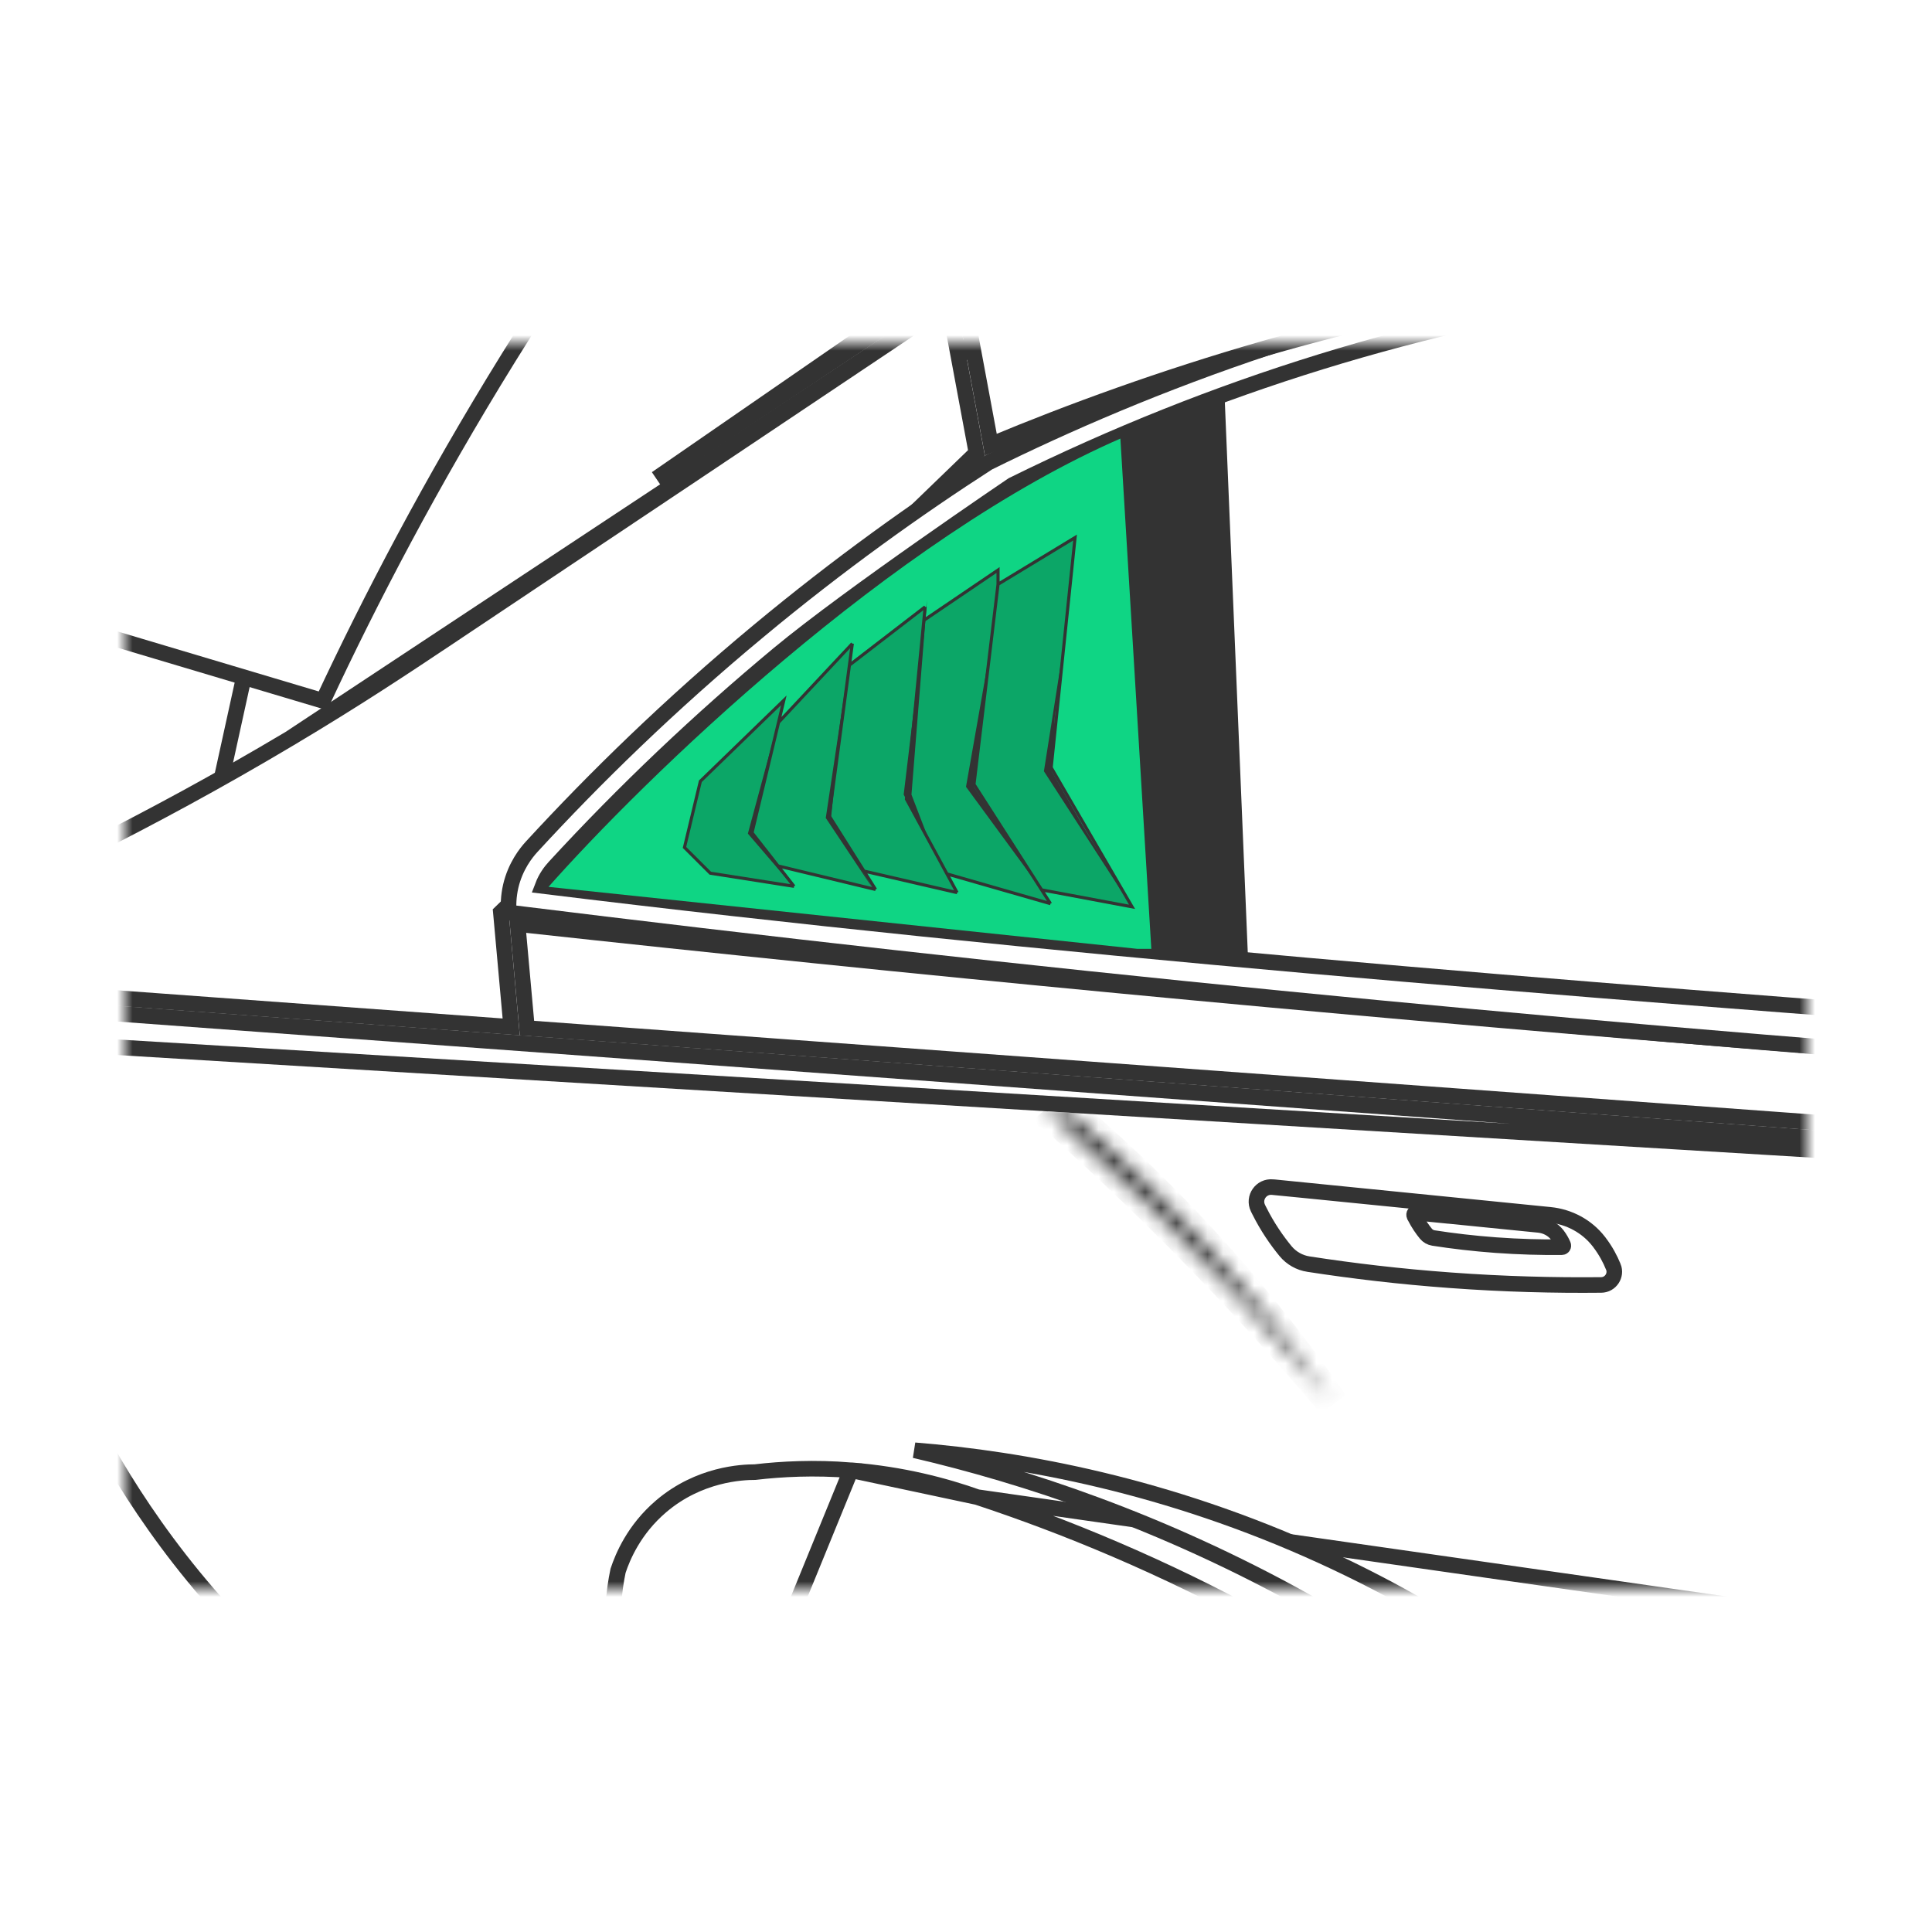 <svg width="124" height="124" viewBox="0 0 124 124" fill="none" xmlns="http://www.w3.org/2000/svg">
<rect x="0" y="0" width="124" height="124" fill="#808080" stroke="none"/>
<g clip-path="url(#clip0_118_3319)">
<rect width="124" height="124" fill="white"/>
<mask id="mask0_118_3319" style="mask-type:alpha" maskUnits="userSpaceOnUse" x="8" y="22" width="108" height="80">
<rect x="8" y="22" width="108" height="80" fill="#D9D9D9"/>
</mask>
<g mask="url(#mask0_118_3319)">
<path d="M-5.355 67.115L-5.355 67.115C-4.832 66 -4.189 65.158 -3.648 64.568L8.488 85.606C8.555 86.809 8.148 87.493 7.973 87.745L7.972 87.746C6.99 89.173 4.414 89.796 1.592 88.642C0.07 86.674 -1.684 84.027 -3.203 80.689L-3.203 80.689C-4.98 76.785 -5.84 73.225 -6.281 70.525C-6.206 69.711 -5.995 68.477 -5.355 67.115Z" fill="white" stroke="#333333"/>
<path d="M116.469 103.079C110.85 99.299 100.548 93.726 86.958 93.308L86.942 93.807L86.958 93.308C81.049 93.126 75.939 93.956 71.925 94.989L71.816 95.017L71.73 95.089C69.105 97.265 66.385 99.737 63.65 102.534L63.65 102.534C57.267 109.064 52.504 115.642 48.962 121.449C44.503 116.372 40.045 111.295 35.587 106.219L35.578 106.208C31.067 101.071 26.557 95.935 22.046 90.798L38.576 73.636L101.671 77.426L116.469 103.079Z" fill="white" stroke="#333333"/>
<path d="M57.921 90.819L58.065 90.569L58.065 90.569C60.712 86.202 66.18 83.371 74.043 83.178L66.845 95.712C60.842 95.759 56.025 97.28 52.689 99.928L57.921 90.819Z" fill="white" stroke="#333333"/>
<path d="M117.253 136.983C117.858 132.775 116.748 127.856 113.764 122.648C109.488 115.187 102.135 108.461 93.721 103.6C85.584 98.9 76.411 95.92 68.001 95.726L75.21 83.174C83.558 83.241 92.79 86.181 100.998 90.922C109.3 95.718 116.507 102.33 120.675 109.602C124.816 116.829 125.134 123.259 122.486 127.87C122.486 127.87 122.486 127.87 122.486 127.87L117.253 136.983Z" fill="white" stroke="#333333"/>
<path d="M67.137 96.714L67.137 96.714C75.561 96.715 84.912 99.668 93.214 104.464C101.517 109.26 108.724 115.872 112.891 123.144C117.059 130.418 117.356 136.886 114.652 141.504C111.948 146.123 106.14 149.066 97.711 149.064L97.711 149.064C89.287 149.062 79.936 146.11 71.634 141.314C63.331 136.518 56.124 129.905 51.957 122.634C47.789 115.359 47.492 108.891 50.196 104.274C52.9 99.655 58.709 96.711 67.137 96.714Z" fill="#333333" stroke="#333333"/>
<path d="M91.794 142.607L91.794 142.607C85.962 142.606 79.48 140.562 73.718 137.234C67.956 133.906 62.961 129.32 60.076 124.287C57.191 119.253 57.005 114.812 58.85 111.661C60.695 108.509 64.676 106.472 70.509 106.474L70.509 106.474C76.341 106.474 82.823 108.519 88.585 111.847C94.347 115.175 99.342 119.76 102.227 124.794C105.113 129.827 105.298 134.268 103.453 137.419C101.608 140.572 97.627 142.608 91.794 142.607ZM89.344 141.883L89.347 141.883C89.844 141.91 90.338 141.927 90.83 141.928L90.831 141.928C91.724 141.927 92.58 141.876 93.388 141.781L93.391 141.781C96.85 141.359 99.554 140.062 101.292 138.08C101.939 137.343 102.449 136.519 102.812 135.615C103.944 132.815 103.657 129.348 101.85 125.623L101.849 125.622C101.637 125.188 101.405 124.744 101.146 124.294C100.712 123.542 100.23 122.798 99.705 122.07L99.705 122.07C97.357 118.822 94.135 115.872 90.492 113.467C89.145 112.577 87.737 111.761 86.295 111.036C82.382 109.063 78.198 107.729 74.182 107.298C73.266 107.198 72.36 107.15 71.467 107.147L71.466 107.147C70.94 107.147 70.432 107.166 69.938 107.198L69.935 107.198C65.857 107.48 62.724 108.907 60.828 111.201L60.828 111.202C60.199 111.964 59.709 112.821 59.371 113.749C58.455 116.268 58.652 119.296 60.034 122.555L60.034 122.555C60.344 123.285 60.716 124.029 61.145 124.781L61.146 124.783C61.398 125.22 61.667 125.661 61.957 126.097C64.41 129.81 68.022 133.176 72.152 135.841L72.409 136.006L72.413 136.004C73.668 136.799 74.969 137.532 76.302 138.19C80.527 140.277 85.064 141.625 89.344 141.883Z" fill="white" stroke="#333333"/>
<path d="M18.696 29.583L82.164 -34.549L121.59 -54.767L57.86 27.744L13.995 51L18.696 29.583Z" fill="white" stroke="#333333"/>
<path d="M44.952 118.001L44.952 118.001C43.333 115.688 42.24 113.487 41.495 111.679C40.843 110.592 39.911 108.737 39.522 106.258L39.522 106.258C39.162 103.955 39.412 102.044 39.663 100.843L39.669 100.815L39.678 100.788C39.956 99.953 40.675 98.175 42.436 96.676C44.873 94.601 47.627 94.484 48.46 94.484C50.176 94.282 52.259 94.176 54.615 94.362L44.952 118.001ZM44.952 118.001C45.907 119.365 46.884 120.539 47.811 121.534C41.677 120.498 30.618 117.644 20.154 108.97C13.092 103.112 8.83 96.7 6.388 92.248L-2.838 64.303L377.701 92.174C386.606 109.95 395.508 127.727 404.409 145.504C401.085 146.487 397.257 147.391 392.98 148.01L393.052 148.505L392.98 148.01C390.056 148.433 387.307 148.666 384.783 148.773C382.908 145.446 380.529 141.772 377.515 137.994C375.706 135.728 373.895 133.705 372.148 131.916L372.142 131.909L372.135 131.903C369.488 129.381 366.408 126.748 362.849 124.17L362.848 124.17C361.178 122.962 359.541 121.863 357.946 120.862L357.938 120.857C354.231 118.625 349.927 116.317 345.031 114.161L344.829 114.618L345.031 114.16C340.858 112.325 336.901 110.879 333.279 109.737L333.265 109.732L333.251 109.729C328.552 108.543 322.665 107.525 315.857 107.422C312.152 107.362 308.752 107.585 305.727 107.947L305.698 107.951L305.671 107.957C303.402 108.495 300.358 109.5 297.15 111.466L297.149 111.466C295.354 112.568 293.881 113.739 292.709 114.812L292.63 114.885L292.588 114.983C291.894 116.59 291.083 118.966 290.783 121.946C290.502 124.732 290.767 127.083 291.084 128.741L291.087 128.753M44.952 118.001L291.087 128.753M291.087 128.753L291.089 128.764M291.087 128.753L291.089 128.764M291.089 128.764C291.673 131.192 292.524 133.96 293.777 136.922C295.543 141.097 297.625 144.506 299.537 147.157L131.481 132.053C125.115 131.233 118.751 130.412 112.388 129.59C105.881 121.983 95.751 112.126 81.198 104.132C74.598 100.504 68.306 97.934 62.725 96.089M291.089 128.764L62.725 96.089M62.725 96.089C60.681 95.362 57.926 94.62 54.615 94.362L62.725 96.089Z" fill="white" stroke="#333333"/>
<path d="M250.239 81.836L33.823 65.987L33.22 59.31C58.838 62.108 84.487 64.55 110.165 66.641C155.895 70.366 201.714 72.963 247.624 74.444L250.239 81.836Z" fill="white" stroke="#333333"/>
<path d="M182.158 20.932C141.341 20.428 100.521 19.922 59.702 19.414C62.607 11.72 66.912 2.374 73.375 -7.499L72.957 -7.773L73.375 -7.499C81.355 -19.692 89.995 -28.679 96.977 -34.915L96.985 -34.922L96.993 -34.929C101.233 -39.045 106.126 -43.379 111.718 -47.721L111.718 -47.721C118.571 -53.044 125.183 -57.371 131.209 -60.883C147.123 -64.494 165.981 -67.642 187.284 -69.053L187.251 -69.552L187.284 -69.053C210.002 -70.559 230.275 -69.743 247.336 -68.027C240.269 -55.73 232.107 -42.737 222.672 -29.341C209.041 -9.986 195.219 6.71 182.158 20.932Z" fill="white" stroke="#333333"/>
<path d="M60.88 19.447C50.388 26.477 39.926 33.472 28.856 40.863L28.856 40.864C25.988 42.777 22.893 44.84 18.589 47.404L60.88 19.447ZM60.88 19.447L62.67 29.065L32.318 58.387L32.146 58.554L32.168 58.792L32.81 65.91L-3.16 63.277C-3.355 62.573 -3.552 61.868 -3.749 61.164L-3.749 61.163L-3.749 61.163C-3.938 60.486 -4.127 59.809 -4.315 59.132C1.288 56.709 9.335 52.916 18.589 47.404L60.88 19.447Z" fill="white" stroke="#333333"/>
<path d="M63.425 29.694L63.434 29.69C73.465 24.728 87.597 19.201 105.153 16.662L105.082 16.167L105.153 16.662C138.393 11.853 165.215 20.458 178.54 25.835C187.96 30.358 198.201 35.905 208.871 42.733L209.14 42.311L208.871 42.733C223.898 52.347 236.404 62.339 246.573 71.539C246.725 71.959 246.876 72.374 247.027 72.79C247.106 73.008 247.185 73.226 247.264 73.445C208.698 72.869 170.219 71.171 131.818 68.355C98.706 65.925 65.651 62.659 32.656 58.566C32.621 58.114 32.63 57.533 32.779 56.882C33.079 55.592 33.767 54.732 34.135 54.334L34.136 54.333C38.15 49.968 42.977 45.242 48.702 40.486L48.383 40.102L48.702 40.486C53.852 36.207 58.84 32.646 63.425 29.694Z" fill="white" stroke="#333333"/>
<path d="M64.995 31.123L64.997 31.122C78.025 24.692 91.252 20.649 105.433 18.599L105.362 18.104L105.433 18.599C135.785 14.21 161.495 21.077 177.749 27.628C188.067 32.585 198.185 38.221 207.813 44.382C220.359 52.409 232.358 61.499 243.512 71.426C206.422 70.79 169.959 68.593 133.025 65.883C100.736 63.515 67.024 60.821 34.83 56.863C35.034 56.328 35.336 55.926 35.582 55.658C40.045 50.805 44.886 46.207 49.957 41.993C52.243 40.093 56.005 37.373 59.207 35.121C60.805 33.997 62.26 32.992 63.315 32.268C63.843 31.907 64.27 31.615 64.566 31.414C64.714 31.314 64.829 31.236 64.906 31.183L64.995 31.123Z" fill="white" stroke="#333333"/>
<path d="M102.63 17.737C87.034 19.998 73.886 24.249 63.594 28.539C63.302 26.971 63.01 25.402 62.718 23.833L62.718 23.833L62.718 23.833C62.417 22.213 62.116 20.593 61.814 18.974C73.663 15.828 87.906 13.122 104.128 12.157L104.099 11.658L104.129 12.157C136.386 10.238 163.186 16.002 181.467 21.682L178.6 24.797C162.845 19.542 135.626 12.961 102.63 17.737L102.63 17.737Z" fill="white" stroke="#333333"/>
<path d="M-2.02 38.196C1.657 24.306 8.658 14.589 13.225 9.224L13.235 9.212L13.245 9.2C18.15 2.642 24.689 -4.97 33.201 -12.591L32.867 -12.963L33.201 -12.591C43.161 -21.508 52.891 -27.807 60.872 -32.197C65.144 -34.094 70.781 -36.117 77.589 -37.371L77.498 -37.862L77.589 -37.371C82.385 -38.255 86.738 -38.565 90.456 -38.593C79.08 -30.52 64.897 -18.774 51.025 -2.359C36.292 15.073 26.788 32.002 20.727 44.981L-2.02 38.196ZM-2.02 38.196L-2.504 38.068L-2.02 38.196C-2.02 38.196 -2.02 38.196 -2.02 38.196ZM-4.412 58.765C-4.416 58.599 -4.42 58.43 -4.423 58.26C-4.592 58.288 -4.758 58.314 -4.922 58.34C-4.918 58.509 -4.914 58.677 -4.91 58.843C-4.746 58.819 -4.58 58.793 -4.412 58.765Z" fill="white" stroke="#333333"/>
<path d="M-2.838 64.303L174.932 77.35L-2.067 66.634L-2.838 64.303Z" fill="white" stroke="#333333"/>
<path d="M280.6 134.762L152.565 121.536L278.69 131.45L280.6 134.762Z" fill="white" stroke="#333333"/>
<path d="M168.842 17.11C173.708 18.24 178.222 19.465 182.359 20.711L182.219 20.865C178.114 19.57 173.648 18.295 168.842 17.11Z" fill="white" stroke="#333333"/>
<path d="M126.488 35.252L126.488 35.252C125.39 28.778 124.767 22.694 124.461 17.1C125.587 17.116 126.712 17.131 127.837 17.147L127.844 17.147L127.844 17.147C129.006 17.164 130.169 17.18 131.332 17.196C132.179 23.462 133.568 30.537 135.832 38.151C139.657 51.025 144.813 61.546 149.57 69.575C147.404 69.428 145.238 69.281 143.072 69.134L143.049 69.133C140.678 68.972 138.306 68.812 135.933 68.651C132.276 59.56 128.708 48.343 126.488 35.252Z" fill="white" stroke="#333333"/>
<path d="M83.809 102.775C74.528 97.608 65.756 94.729 58.704 93.082C65.654 93.644 74.905 95.324 84.864 99.876L84.864 99.876C100.921 107.214 110.461 118.204 114.874 124.07C114.492 124.69 114.112 125.309 113.731 125.929L113.729 125.932C113.415 126.443 113.102 126.954 112.787 127.464C107.532 120.815 98.217 110.795 83.809 102.775ZM83.809 102.775L83.566 103.212L83.809 102.775Z" fill="white" stroke="#333333"/>
<mask id="path-22-inside-1_118_3319" fill="white">
<path d="M67.219 71.327C69.367 73.225 71.551 75.249 73.757 77.402C78.166 81.708 82.077 85.977 85.541 90.09C82.664 85.925 79.037 81.375 74.5 76.822C72.523 74.839 70.559 73.041 68.65 71.419L67.223 71.334L67.219 71.327Z"/>
</mask>
<path d="M67.219 71.327C69.367 73.225 71.551 75.249 73.757 77.402C78.166 81.708 82.077 85.977 85.541 90.09C82.664 85.925 79.037 81.375 74.5 76.822C72.523 74.839 70.559 73.041 68.65 71.419L67.223 71.334L67.219 71.327Z" fill="white"/>
<path d="M67.219 71.327L67.881 70.578L66.352 71.827L67.219 71.327ZM73.757 77.402L74.456 76.686L74.456 76.686L73.757 77.402ZM85.541 90.09L84.776 90.734L86.364 89.521L85.541 90.09ZM74.5 76.822L75.209 76.117L75.209 76.116L74.5 76.822ZM68.65 71.419L69.297 70.657L69.043 70.44L68.709 70.421L68.65 71.419ZM67.223 71.334L66.356 71.834L66.626 72.3L67.163 72.332L67.223 71.334ZM66.556 72.076C68.693 73.964 70.865 75.977 73.059 78.117L74.456 76.686C72.238 74.522 70.042 72.487 67.881 70.578L66.556 72.076ZM73.058 78.117C77.442 82.399 81.332 86.644 84.776 90.734L86.306 89.446C82.823 85.31 78.889 81.017 74.456 76.686L73.058 78.117ZM86.364 89.521C83.457 85.314 79.792 80.716 75.209 76.117L73.792 77.528C78.281 82.034 81.871 86.537 84.719 90.658L86.364 89.521ZM75.209 76.116C73.211 74.112 71.227 72.296 69.297 70.657L68.002 72.181C69.892 73.786 71.836 75.565 73.792 77.528L75.209 76.116ZM68.709 70.421L67.282 70.336L67.163 72.332L68.591 72.417L68.709 70.421ZM68.089 70.834L68.085 70.827L66.352 71.827L66.356 71.834L68.089 70.834Z" fill="#333333" mask="url(#path-22-inside-1_118_3319)"/>
<path d="M82.644 76.287L82.643 76.285C85.287 76.549 87.931 76.814 90.575 77.079L90.578 77.079C93.544 77.376 96.51 77.673 99.477 77.97L99.478 77.97C100.714 78.093 101.856 78.708 102.611 79.682C102.622 79.7 102.639 79.723 102.661 79.748C103.062 80.275 103.345 80.813 103.546 81.305L103.547 81.306C103.772 81.853 103.368 82.464 102.769 82.471C99.766 82.503 96.529 82.422 93.1 82.17L93.1 82.17C89.849 81.933 86.801 81.57 83.977 81.133L83.976 81.133C83.402 81.045 82.881 80.748 82.51 80.301C81.945 79.613 81.347 78.756 80.825 77.711L80.818 77.697L80.811 77.684C80.796 77.659 80.789 77.642 80.776 77.615C80.766 77.595 80.754 77.57 80.736 77.532C80.419 76.873 80.942 76.12 81.676 76.192L82.644 76.287Z" fill="white" stroke="#333333"/>
<path d="M91.876 77.93L91.874 77.927C92.861 78.025 93.848 78.124 94.834 78.223L94.836 78.224C96.145 78.355 97.454 78.486 98.763 78.617C99.231 78.665 99.655 78.892 99.942 79.25L99.948 79.261L99.968 79.286C100.133 79.503 100.249 79.719 100.333 79.918C100.358 79.981 100.309 80.046 100.249 80.046L100.245 80.046C98.927 80.061 97.507 80.023 96 79.914C94.575 79.809 93.236 79.651 91.998 79.457C91.811 79.427 91.641 79.33 91.521 79.186C91.284 78.897 91.032 78.535 90.809 78.096L90.803 78.084L90.797 78.073L90.788 78.057L90.783 78.049L90.78 78.041L90.773 78.026C90.727 77.93 90.803 77.823 90.907 77.833L91.876 77.93Z" fill="white" stroke="#333333"/>
<path d="M42.123 30.716L60.375 18.115L60.568 18.45L42.123 30.716Z" fill="white" stroke="#333333"/>
<path d="M39.29 55.661L62.06 58.111L68.341 31.975L65.243 32.608C50.051 42.295 41.611 52.013 39.29 55.661Z" stroke="white" stroke-width="0.1"/>
<path d="M73.5 61L72 28.5L78.5 25.5L80 61.5L73.5 61Z" fill="#333333" stroke="#333333" stroke-width="0.2"/>
<path d="M35 57L73 61L74 61L72 28C57.2 34.4 41.167 50 35 57Z" fill="#0FD584" stroke="#333333" stroke-width="0.2"/>
<path d="M69 34.5L67.467 49.264L72.657 58.201L66.855 57.114L67.423 57.998L60.779 56.09L61.43 57.29L55.452 55.908L56.196 57.088L49.936 55.578L50.962 56.886L45.588 56.043L43.931 54.391L44.951 50.142L50.308 44.948L49.968 46.365L54.705 41.306L54.519 42.689L59.38 38.946L59.296 39.812L64.056 36.585L64.056 37.5L69 34.5Z" fill="#0CA667"/>
<path d="M67.423 57.998L62.512 50.344L64.056 37.5M67.423 57.998L60.779 56.09L61.43 57.29M67.423 57.998L66.855 57.114L72.657 58.201L67.467 49.264L69 34.5L64.056 37.5M64.056 37.5L64.056 36.585L59.296 39.812L59.38 38.946M59.38 38.946L58.176 51.288L61.43 57.29M59.38 38.946L54.519 42.689L54.705 41.306M61.43 57.29L55.452 55.908L56.196 57.088M56.196 57.088L53.221 52.367L54.705 41.306M56.196 57.088L49.936 55.578L50.962 56.886M54.705 41.306L49.968 46.365M49.968 46.365L48.266 53.446L50.962 56.886M49.968 46.365L50.308 44.948L44.951 50.142L43.931 54.391L45.588 56.043L50.962 56.886" stroke="#333333" stroke-width="0.2"/>
<path fill-rule="evenodd" clip-rule="evenodd" d="M50.292 45.026L50.292 45.069L49.146 49.534L48.308 53.503L51 57L48 53.503L50.292 45.026Z" fill="#333333"/>
<path fill-rule="evenodd" clip-rule="evenodd" d="M54.5 42.5L53.838 47.508L53.338 52.5L56 57L53 52.5L54.5 42.5Z" fill="#333333"/>
<path fill-rule="evenodd" clip-rule="evenodd" d="M59.5 38.5L58.5 51L59.653 54L61.5 57.5L58 51L59.5 38.5Z" fill="#333333"/>
<path fill-rule="evenodd" clip-rule="evenodd" d="M63.5 42L63 46.556L62.5 50.5L64.5 53.5L67.5 58L62 50.5L63.5 42Z" fill="#333333"/>
<path fill-rule="evenodd" clip-rule="evenodd" d="M68.5 40L67.7 46L67.5 49.5L69.5 53L72.5 58L67 49.5L68.5 40Z" fill="#333333"/>
</g>
</g>
<defs>
<clipPath id="clip0_118_3319">
<rect width="124" height="124" fill="white"/>
</clipPath>
</defs>
</svg>
